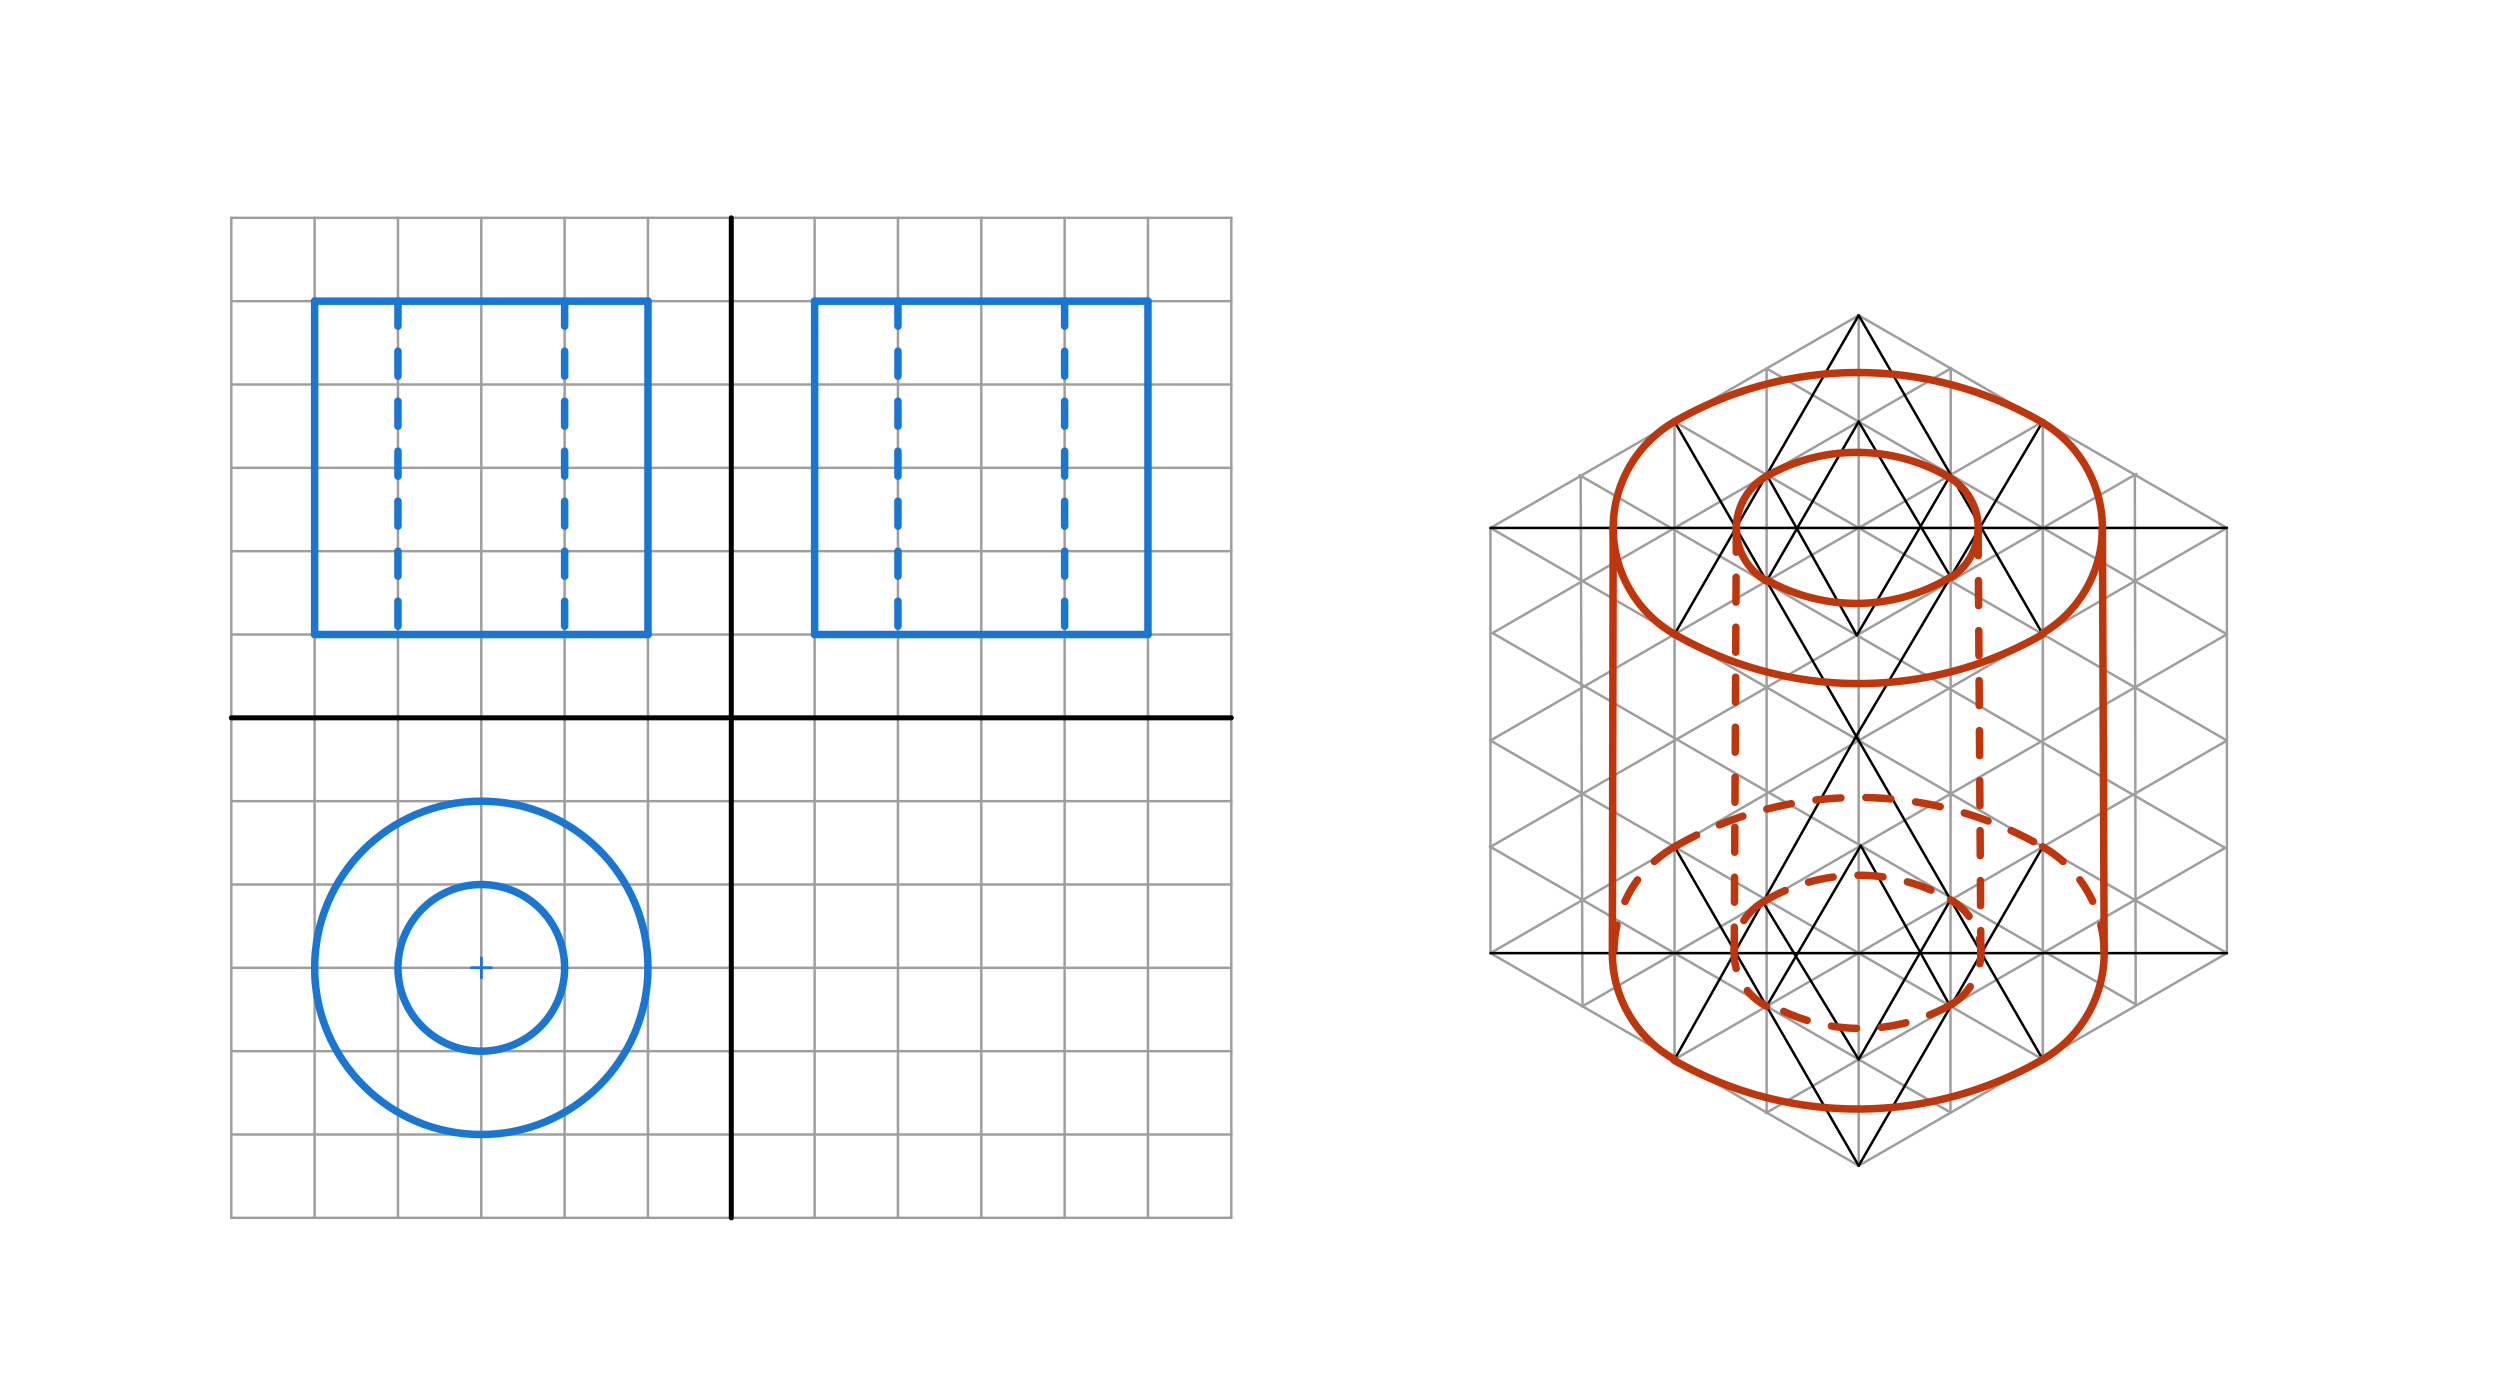 <svg xmlns="http://www.w3.org/2000/svg" class="svg--816" height="100%" preserveAspectRatio="xMidYMid meet" viewBox="0 0 1000 550" width="100%"><defs><marker id="marker-arrow" markerHeight="16" markerUnits="userSpaceOnUse" markerWidth="24" orient="auto-start-reverse" refX="24" refY="4" viewBox="0 0 24 8"><path d="M 0 0 L 24 4 L 0 8 z" stroke="inherit"></path></marker></defs><g class="aux-layer--949"></g><g class="main-layer--75a"><g class="element--733"><line stroke="#9E9E9E" stroke-dasharray="none" stroke-linecap="round" stroke-width="1" x1="125.851" x2="125.851" y1="87.139" y2="487.139"></line></g><g class="element--733"><line stroke="#9E9E9E" stroke-dasharray="none" stroke-linecap="round" stroke-width="1" x1="159.184" x2="159.184" y1="87.139" y2="487.139"></line></g><g class="element--733"><line stroke="#9E9E9E" stroke-dasharray="none" stroke-linecap="round" stroke-width="1" x1="192.518" x2="192.518" y1="87.139" y2="487.139"></line></g><g class="element--733"><line stroke="#9E9E9E" stroke-dasharray="none" stroke-linecap="round" stroke-width="1" x1="225.851" x2="225.851" y1="87.139" y2="487.139"></line></g><g class="element--733"><line stroke="#9E9E9E" stroke-dasharray="none" stroke-linecap="round" stroke-width="1" x1="259.184" x2="259.184" y1="87.139" y2="487.139"></line></g><g class="element--733"><line stroke="#9E9E9E" stroke-dasharray="none" stroke-linecap="round" stroke-width="1" x1="292.517" x2="292.517" y1="87.139" y2="487.139"></line></g><g class="element--733"><line stroke="#9E9E9E" stroke-dasharray="none" stroke-linecap="round" stroke-width="1" x1="325.85" x2="325.85" y1="87.139" y2="487.139"></line></g><g class="element--733"><line stroke="#9E9E9E" stroke-dasharray="none" stroke-linecap="round" stroke-width="1" x1="359.183" x2="359.183" y1="87.139" y2="487.139"></line></g><g class="element--733"><line stroke="#9E9E9E" stroke-dasharray="none" stroke-linecap="round" stroke-width="1" x1="392.517" x2="392.517" y1="87.139" y2="487.139"></line></g><g class="element--733"><line stroke="#9E9E9E" stroke-dasharray="none" stroke-linecap="round" stroke-width="1" x1="425.85" x2="425.85" y1="87.139" y2="487.139"></line></g><g class="element--733"><line stroke="#9E9E9E" stroke-dasharray="none" stroke-linecap="round" stroke-width="1" x1="459.183" x2="459.183" y1="87.139" y2="487.139"></line></g><g class="element--733"><line stroke="#9E9E9E" stroke-dasharray="none" stroke-linecap="round" stroke-width="1" x1="92.518" x2="492.517" y1="120.472" y2="120.472"></line></g><g class="element--733"><line stroke="#9E9E9E" stroke-dasharray="none" stroke-linecap="round" stroke-width="1" x1="92.518" x2="492.517" y1="153.806" y2="153.806"></line></g><g class="element--733"><line stroke="#9E9E9E" stroke-dasharray="none" stroke-linecap="round" stroke-width="1" x1="92.518" x2="492.517" y1="187.139" y2="187.139"></line></g><g class="element--733"><line stroke="#9E9E9E" stroke-dasharray="none" stroke-linecap="round" stroke-width="1" x1="92.518" x2="492.517" y1="220.472" y2="220.472"></line></g><g class="element--733"><line stroke="#9E9E9E" stroke-dasharray="none" stroke-linecap="round" stroke-width="1" x1="92.518" x2="492.517" y1="253.806" y2="253.806"></line></g><g class="element--733"><line stroke="#9E9E9E" stroke-dasharray="none" stroke-linecap="round" stroke-width="1" x1="92.518" x2="492.517" y1="287.139" y2="287.139"></line></g><g class="element--733"><line stroke="#9E9E9E" stroke-dasharray="none" stroke-linecap="round" stroke-width="1" x1="159.184" x2="92.518" y1="287.139" y2="287.139"></line></g><g class="element--733"><line stroke="#9E9E9E" stroke-dasharray="none" stroke-linecap="round" stroke-width="1" x1="92.518" x2="492.517" y1="320.472" y2="320.472"></line></g><g class="element--733"><line stroke="#9E9E9E" stroke-dasharray="none" stroke-linecap="round" stroke-width="1" x1="92.518" x2="492.517" y1="353.806" y2="353.806"></line></g><g class="element--733"><line stroke="#9E9E9E" stroke-dasharray="none" stroke-linecap="round" stroke-width="1" x1="92.518" x2="492.517" y1="387.139" y2="387.139"></line></g><g class="element--733"><line stroke="#9E9E9E" stroke-dasharray="none" stroke-linecap="round" stroke-width="1" x1="92.518" x2="492.517" y1="420.472" y2="420.472"></line></g><g class="element--733"><line stroke="#9E9E9E" stroke-dasharray="none" stroke-linecap="round" stroke-width="1" x1="92.518" x2="492.517" y1="453.806" y2="453.806"></line></g><g class="element--733"><line stroke="#9E9E9E" stroke-dasharray="none" stroke-linecap="round" stroke-width="1" x1="92.518" x2="492.517" y1="87.139" y2="87.139"></line></g><g class="element--733"><line stroke="#9E9E9E" stroke-dasharray="none" stroke-linecap="round" stroke-width="1" x1="492.517" x2="492.517" y1="87.139" y2="487.139"></line></g><g class="element--733"><line stroke="#9E9E9E" stroke-dasharray="none" stroke-linecap="round" stroke-width="1" x1="492.517" x2="92.518" y1="487.139" y2="487.139"></line></g><g class="element--733"><line stroke="#9E9E9E" stroke-dasharray="none" stroke-linecap="round" stroke-width="1" x1="92.518" x2="92.518" y1="487.139" y2="87.139"></line></g><g class="element--733"><line stroke="#000000" stroke-dasharray="none" stroke-linecap="round" stroke-width="2" x1="92.518" x2="492.517" y1="287.139" y2="287.139"></line></g><g class="element--733"><line stroke="#000000" stroke-dasharray="none" stroke-linecap="round" stroke-width="2" x1="292.517" x2="292.517" y1="87.139" y2="487.139"></line></g><g class="element--733"><line stroke="#9E9E9E" stroke-dasharray="none" stroke-linecap="round" stroke-width="1" x1="743.467" x2="743.467" y1="126.138" y2="466.295"></line></g><g class="element--733"><line stroke="#9E9E9E" stroke-dasharray="none" stroke-linecap="round" stroke-width="1" x1="596.174" x2="890.759" y1="381.256" y2="211.177"></line></g><g class="element--733"><line stroke="#9E9E9E" stroke-dasharray="none" stroke-linecap="round" stroke-width="1" x1="743.467" x2="890.759" y1="126.138" y2="211.177"></line></g><g class="element--733"><line stroke="#9E9E9E" stroke-dasharray="none" stroke-linecap="round" stroke-width="1" x1="890.759" x2="890.759" y1="211.177" y2="381.256"></line></g><g class="element--733"><line stroke="#9E9E9E" stroke-dasharray="none" stroke-linecap="round" stroke-width="1" x1="890.759" x2="743.467" y1="381.256" y2="466.295"></line></g><g class="element--733"><line stroke="#9E9E9E" stroke-dasharray="none" stroke-linecap="round" stroke-width="1" x1="743.467" x2="596.174" y1="466.295" y2="381.256"></line></g><g class="element--733"><line stroke="#9E9E9E" stroke-dasharray="none" stroke-linecap="round" stroke-width="1" x1="596.174" x2="596.174" y1="381.256" y2="211.177"></line></g><g class="element--733"><line stroke="#9E9E9E" stroke-dasharray="none" stroke-linecap="round" stroke-width="1" x1="596.174" x2="743.467" y1="211.177" y2="126.138"></line></g><g class="element--733"><line stroke="#9E9E9E" stroke-dasharray="none" stroke-linecap="round" stroke-width="1" x1="743.467" x2="890.032" y1="423.776" y2="339.156"></line></g><g class="element--733"><line stroke="#9E9E9E" stroke-dasharray="none" stroke-linecap="round" stroke-width="1" x1="743.467" x2="890.759" y1="381.256" y2="296.217"></line></g><g class="element--733"><line stroke="#9E9E9E" stroke-dasharray="none" stroke-linecap="round" stroke-width="1" x1="743.467" x2="706.324" y1="423.776" y2="445.22"></line></g><g class="element--733"><line stroke="#9E9E9E" stroke-dasharray="none" stroke-linecap="round" stroke-width="1" x1="743.467" x2="669.82" y1="381.256" y2="423.776"></line></g><g class="element--733"><line stroke="#9E9E9E" stroke-dasharray="none" stroke-linecap="round" stroke-width="1" x1="706.644" x2="854.566" y1="274.957" y2="189.554"></line></g><g class="element--733"><line stroke="#9E9E9E" stroke-dasharray="none" stroke-linecap="round" stroke-width="1" x1="669.82" x2="817.113" y1="253.697" y2="168.658"></line></g><g class="element--733"><line stroke="#9E9E9E" stroke-dasharray="none" stroke-linecap="round" stroke-width="1" x1="669.82" x2="596.174" y1="253.697" y2="296.217"></line></g><g class="element--733"><line stroke="#9E9E9E" stroke-dasharray="none" stroke-linecap="round" stroke-width="1" x1="632.997" x2="597.01" y1="232.437" y2="253.215"></line></g><g class="element--733"><line stroke="#9E9E9E" stroke-dasharray="none" stroke-linecap="round" stroke-width="1" x1="632.997" x2="780.501" y1="232.437" y2="147.276"></line></g><g class="element--733"><line stroke="#9E9E9E" stroke-dasharray="none" stroke-linecap="round" stroke-width="1" x1="890.759" x2="669.82" y1="296.217" y2="168.658"></line></g><g class="element--733"><line stroke="#9E9E9E" stroke-dasharray="none" stroke-linecap="round" stroke-width="1" x1="890.032" x2="631.84" y1="339.156" y2="190.089"></line></g><g class="element--733"><line stroke="#9E9E9E" stroke-dasharray="none" stroke-linecap="round" stroke-width="1" x1="596.174" x2="817.113" y1="296.217" y2="423.776"></line></g><g class="element--733"><line stroke="#9E9E9E" stroke-dasharray="none" stroke-linecap="round" stroke-width="1" x1="597.01" x2="854.28" y1="253.215" y2="401.75"></line></g><g class="element--733"><line stroke="#9E9E9E" stroke-dasharray="none" stroke-linecap="round" stroke-width="1" x1="706.644" x2="595.968" y1="274.957" y2="338.855"></line></g><g class="element--733"><line stroke="#9E9E9E" stroke-dasharray="none" stroke-linecap="round" stroke-width="1" x1="596.174" x2="780.186" y1="338.736" y2="444.976"></line></g><g class="element--733"><line stroke="#9E9E9E" stroke-dasharray="none" stroke-linecap="round" stroke-width="1" x1="632.27" x2="632.997" y1="190.337" y2="402.516"></line></g><g class="element--733"><line stroke="#9E9E9E" stroke-dasharray="none" stroke-linecap="round" stroke-width="1" x1="669.82" x2="669.82" y1="168.658" y2="423.776"></line></g><g class="element--733"><line stroke="#9E9E9E" stroke-dasharray="none" stroke-linecap="round" stroke-width="1" x1="780.29" x2="780.186" y1="147.398" y2="444.976"></line></g><g class="element--733"><line stroke="#9E9E9E" stroke-dasharray="none" stroke-linecap="round" stroke-width="1" x1="817.113" x2="817.113" y1="168.658" y2="423.776"></line></g><g class="element--733"><line stroke="#9E9E9E" stroke-dasharray="none" stroke-linecap="round" stroke-width="1" x1="853.936" x2="854.28" y1="189.917" y2="401.75"></line></g><g class="element--733"><line stroke="#9E9E9E" stroke-dasharray="none" stroke-linecap="round" stroke-width="1" x1="890.759" x2="706.644" y1="253.697" y2="147.398"></line></g><g class="element--733"><line stroke="#9E9E9E" stroke-dasharray="none" stroke-linecap="round" stroke-width="1" x1="706.644" x2="706.644" y1="147.398" y2="445.036"></line></g><g class="element--733"><line stroke="#1976D2" stroke-dasharray="none" stroke-linecap="round" stroke-width="3" x1="125.851" x2="125.851" y1="120.472" y2="253.806"></line></g><g class="element--733"><line stroke="#1976D2" stroke-dasharray="none" stroke-linecap="round" stroke-width="3" x1="125.851" x2="259.184" y1="253.806" y2="253.806"></line></g><g class="element--733"><line stroke="#1976D2" stroke-dasharray="none" stroke-linecap="round" stroke-width="3" x1="259.184" x2="259.184" y1="253.806" y2="120.472"></line></g><g class="element--733"><line stroke="#1976D2" stroke-dasharray="none" stroke-linecap="round" stroke-width="3" x1="259.184" x2="125.851" y1="120.472" y2="120.472"></line></g><g class="element--733"><line stroke="#1976D2" stroke-dasharray="10" stroke-linecap="round" stroke-width="3" x1="159.184" x2="159.184" y1="120.472" y2="253.806"></line></g><g class="element--733"><line stroke="#1976D2" stroke-dasharray="10" stroke-linecap="round" stroke-width="3" x1="225.851" x2="225.851" y1="120.472" y2="253.806"></line></g><g class="element--733"><line stroke="#1976D2" stroke-dasharray="10" stroke-linecap="round" stroke-width="3" x1="359.183" x2="359.183" y1="120.472" y2="253.806"></line></g><g class="element--733"><line stroke="#1976D2" stroke-dasharray="10" stroke-linecap="round" stroke-width="3" x1="425.85" x2="425.85" y1="120.472" y2="253.806"></line></g><g class="element--733"><line stroke="#1976D2" stroke-dasharray="none" stroke-linecap="round" stroke-width="3" x1="325.85" x2="459.183" y1="120.472" y2="120.472"></line></g><g class="element--733"><line stroke="#1976D2" stroke-dasharray="none" stroke-linecap="round" stroke-width="3" x1="459.183" x2="459.183" y1="120.472" y2="253.806"></line></g><g class="element--733"><line stroke="#1976D2" stroke-dasharray="none" stroke-linecap="round" stroke-width="3" x1="459.183" x2="325.85" y1="253.806" y2="253.806"></line></g><g class="element--733"><line stroke="#1976D2" stroke-dasharray="none" stroke-linecap="round" stroke-width="3" x1="325.85" x2="325.85" y1="253.806" y2="120.472"></line></g><g class="element--733"><g class="center--a87"><line x1="188.518" y1="387.139" x2="196.518" y2="387.139" stroke="#1976D2" stroke-width="1" stroke-linecap="round"></line><line x1="192.518" y1="383.139" x2="192.518" y2="391.139" stroke="#1976D2" stroke-width="1" stroke-linecap="round"></line><circle class="hit--87b" cx="192.518" cy="387.139" r="4" stroke="none" fill="transparent"></circle></g><circle cx="192.518" cy="387.139" fill="none" r="66.667" stroke="#1976D2" stroke-dasharray="none" stroke-width="3"></circle></g><g class="element--733"><g class="center--a87"><line x1="188.518" y1="387.139" x2="196.518" y2="387.139" stroke="#1976D2" stroke-width="1" stroke-linecap="round"></line><line x1="192.518" y1="383.139" x2="192.518" y2="391.139" stroke="#1976D2" stroke-width="1" stroke-linecap="round"></line><circle class="hit--87b" cx="192.518" cy="387.139" r="4" stroke="none" fill="transparent"></circle></g><circle cx="192.518" cy="387.139" fill="none" r="33.333" stroke="#1976D2" stroke-dasharray="none" stroke-width="3"></circle></g><g class="element--733"><line stroke="#9E9E9E" stroke-dasharray="none" stroke-linecap="round" stroke-width="1" x1="596.174" x2="890.759" y1="211.177" y2="381.256"></line></g><g class="element--733"><line stroke="#9E9E9E" stroke-dasharray="none" stroke-linecap="round" stroke-width="1" x1="632.997" x2="890.759" y1="402.516" y2="253.697"></line></g><g class="element--733"><line stroke="#000000" stroke-dasharray="none" stroke-linecap="round" stroke-width="1" x1="596.174" x2="890.759" y1="211.177" y2="211.177"></line></g><g class="element--733"><line stroke="#000000" stroke-dasharray="none" stroke-linecap="round" stroke-width="1" x1="743.467" x2="669.82" y1="296.217" y2="168.658"></line></g><g class="element--733"><line stroke="#000000" stroke-dasharray="none" stroke-linecap="round" stroke-width="1" x1="742.46" x2="817.113" y1="294.472" y2="168.658"></line></g><g class="element--733"><line stroke="#000000" stroke-dasharray="none" stroke-linecap="round" stroke-width="1" x1="743.467" x2="669.82" y1="126.138" y2="253.697"></line></g><g class="element--733"><line stroke="#000000" stroke-dasharray="none" stroke-linecap="round" stroke-width="1" x1="743.467" x2="817.113" y1="126.138" y2="253.697"></line></g><g class="element--733"><line stroke="#000000" stroke-dasharray="none" stroke-linecap="round" stroke-width="1" x1="596.174" x2="890.759" y1="381.256" y2="381.256"></line></g><g class="element--733"><line stroke="#000000" stroke-dasharray="none" stroke-linecap="round" stroke-width="1" x1="743.467" x2="669.82" y1="466.295" y2="338.736"></line></g><g class="element--733"><line stroke="#000000" stroke-dasharray="none" stroke-linecap="round" stroke-width="1" x1="743.467" x2="817.113" y1="466.295" y2="338.736"></line></g><g class="element--733"><line stroke="#000000" stroke-dasharray="none" stroke-linecap="round" stroke-width="1" x1="742.46" x2="669.82" y1="294.472" y2="423.776"></line></g><g class="element--733"><line stroke="#000000" stroke-dasharray="none" stroke-linecap="round" stroke-width="1" x1="742.46" x2="817.113" y1="294.472" y2="423.776"></line></g><g class="element--733"><path d="M 817.113 253.697 A 147.293 147.293 0 0 1 669.82 253.697" fill="none" stroke="#BF360C" stroke-dasharray="none" stroke-linecap="round" stroke-width="3"></path></g><g class="element--733"><path d="M 669.82 253.697 A 49.098 49.098 0 0 1 669.82 168.658" fill="none" stroke="#BF360C" stroke-dasharray="none" stroke-linecap="round" stroke-width="3"></path></g><g class="element--733"><path d="M 669.82 168.658 A 146.553 146.553 0 0 1 816.926 168.978" fill="none" stroke="#BF360C" stroke-dasharray="none" stroke-linecap="round" stroke-width="3"></path></g><g class="element--733"><path d="M 816.924 168.977 A 49.07 49.07 0 0 1 816.924 253.378" fill="none" stroke="#BF360C" stroke-dasharray="none" stroke-linecap="round" stroke-width="3"></path></g><g class="element--733"><path d="M 669.82 338.736 A 48.426 48.426 0 0 0 645.611 381.256" fill="none" stroke="#BF360C" stroke-dasharray="10" stroke-linecap="round" stroke-width="3"></path></g><g class="element--733"><path d="M 669.82 338.736 A 147.293 147.293 0 0 1 817.113 338.736" fill="none" stroke="#BF360C" stroke-dasharray="10" stroke-linecap="round" stroke-width="3"></path></g><g class="element--733"><path d="M 817.113 338.736 A 49.098 49.098 0 0 1 841.662 381.256" fill="none" stroke="#BF360C" stroke-dasharray="10" stroke-linecap="round" stroke-width="3"></path></g><g class="element--733"><path d="M 841.662 381.256 A 49.098 49.098 0 0 1 817.113 423.776" fill="none" stroke="#BF360C" stroke-dasharray="none" stroke-linecap="round" stroke-width="3"></path></g><g class="element--733"><path d="M 817.113 423.776 A 148.032 148.032 0 0 1 669.638 424.096" fill="none" stroke="#BF360C" stroke-dasharray="none" stroke-linecap="round" stroke-width="3"></path></g><g class="element--733"><path d="M 669.82 423.776 A 48.77 48.77 0 0 1 644.937 381.256" fill="none" stroke="#BF360C" stroke-dasharray="none" stroke-linecap="round" stroke-width="3"></path></g><g class="element--733"><line stroke="#BF360C" stroke-dasharray="none" stroke-linecap="round" stroke-width="3" x1="644.937" x2="645.272" y1="381.256" y2="211.177"></line></g><g class="element--733"><line stroke="#BF360C" stroke-dasharray="none" stroke-linecap="round" stroke-width="3" x1="841.662" x2="840.954" y1="381.256" y2="211.177"></line></g><g class="element--733"><line stroke="#000000" stroke-dasharray="none" stroke-linecap="round" stroke-width="1" x1="742.739" x2="706.644" y1="254.117" y2="189.917"></line></g><g class="element--733"><line stroke="#000000" stroke-dasharray="none" stroke-linecap="round" stroke-width="1" x1="742.739" x2="780.29" y1="254.117" y2="189.917"></line></g><g class="element--733"><line stroke="#000000" stroke-dasharray="none" stroke-linecap="round" stroke-width="1" x1="743.467" x2="706.644" y1="168.658" y2="232.437"></line></g><g class="element--733"><line stroke="#000000" stroke-dasharray="none" stroke-linecap="round" stroke-width="1" x1="743.467" x2="780.261" y1="168.658" y2="230.765"></line></g><g class="element--733"><line stroke="#000000" stroke-dasharray="none" stroke-linecap="round" stroke-width="1" x1="744.302" x2="706.644" y1="338.254" y2="402.516"></line></g><g class="element--733"><line stroke="#000000" stroke-dasharray="none" stroke-linecap="round" stroke-width="1" x1="744.302" x2="780.201" y1="338.254" y2="402.67"></line></g><g class="element--733"><line stroke="#000000" stroke-dasharray="none" stroke-linecap="round" stroke-width="1" x1="743.467" x2="705.173" y1="423.776" y2="360.845"></line></g><g class="element--733"><line stroke="#000000" stroke-dasharray="none" stroke-linecap="round" stroke-width="1" x1="743.467" x2="780.216" y1="423.776" y2="359.868"></line></g><g class="element--733"><path d="M 706.644 232.437 A 24.223 24.223 0 0 1 706.884 190.344" fill="none" stroke="#BF360C" stroke-dasharray="none" stroke-linecap="round" stroke-width="3"></path></g><g class="element--733"><path d="M 706.884 190.344 A 73.161 73.161 0 0 1 779.677 190.965" fill="none" stroke="#BF360C" stroke-dasharray="none" stroke-linecap="round" stroke-width="3"></path></g><g class="element--733"><path d="M 779.677 190.965 A 23.416 23.416 0 0 1 780.384 230.959" fill="none" stroke="#BF360C" stroke-dasharray="none" stroke-linecap="round" stroke-width="3"></path></g><g class="element--733"><path d="M 780.261 230.765 A 72.703 72.703 0 0 1 706.863 232.046" fill="none" stroke="#BF360C" stroke-dasharray="none" stroke-linecap="round" stroke-width="3"></path></g><g class="element--733"><path d="M 705.173 360.845 A 73.666 73.666 0 0 1 780.189 359.915" fill="none" stroke="#BF360C" stroke-dasharray="10" stroke-linecap="round" stroke-width="3"></path></g><g class="element--733"><path d="M 780.189 359.915 A 24.261 24.261 0 0 1 779.905 402.139" fill="none" stroke="#BF360C" stroke-dasharray="10" stroke-linecap="round" stroke-width="3"></path></g><g class="element--733"><path d="M 780.816 401.605 A 73.12 73.12 0 0 1 707.333 401.34" fill="none" stroke="#BF360C" stroke-dasharray="10" stroke-linecap="round" stroke-width="3"></path></g><g class="element--733"><path d="M 706.644 402.516 A 23.914 23.914 0 0 1 707.056 359.789" fill="none" stroke="#BF360C" stroke-dasharray="10" stroke-linecap="round" stroke-width="3"></path></g><g class="element--733"><line stroke="#BF360C" stroke-dasharray="10" stroke-linecap="round" stroke-width="3" x1="694.539" x2="693.679" y1="210.884" y2="381.305"></line></g><g class="element--733"><line stroke="#BF360C" stroke-dasharray="10" stroke-linecap="round" stroke-width="3" x1="791.246" x2="792.355" y1="212.251" y2="380.895"></line></g></g><g class="snaps-layer--ac6"></g><g class="temp-layer--52d"></g></svg>